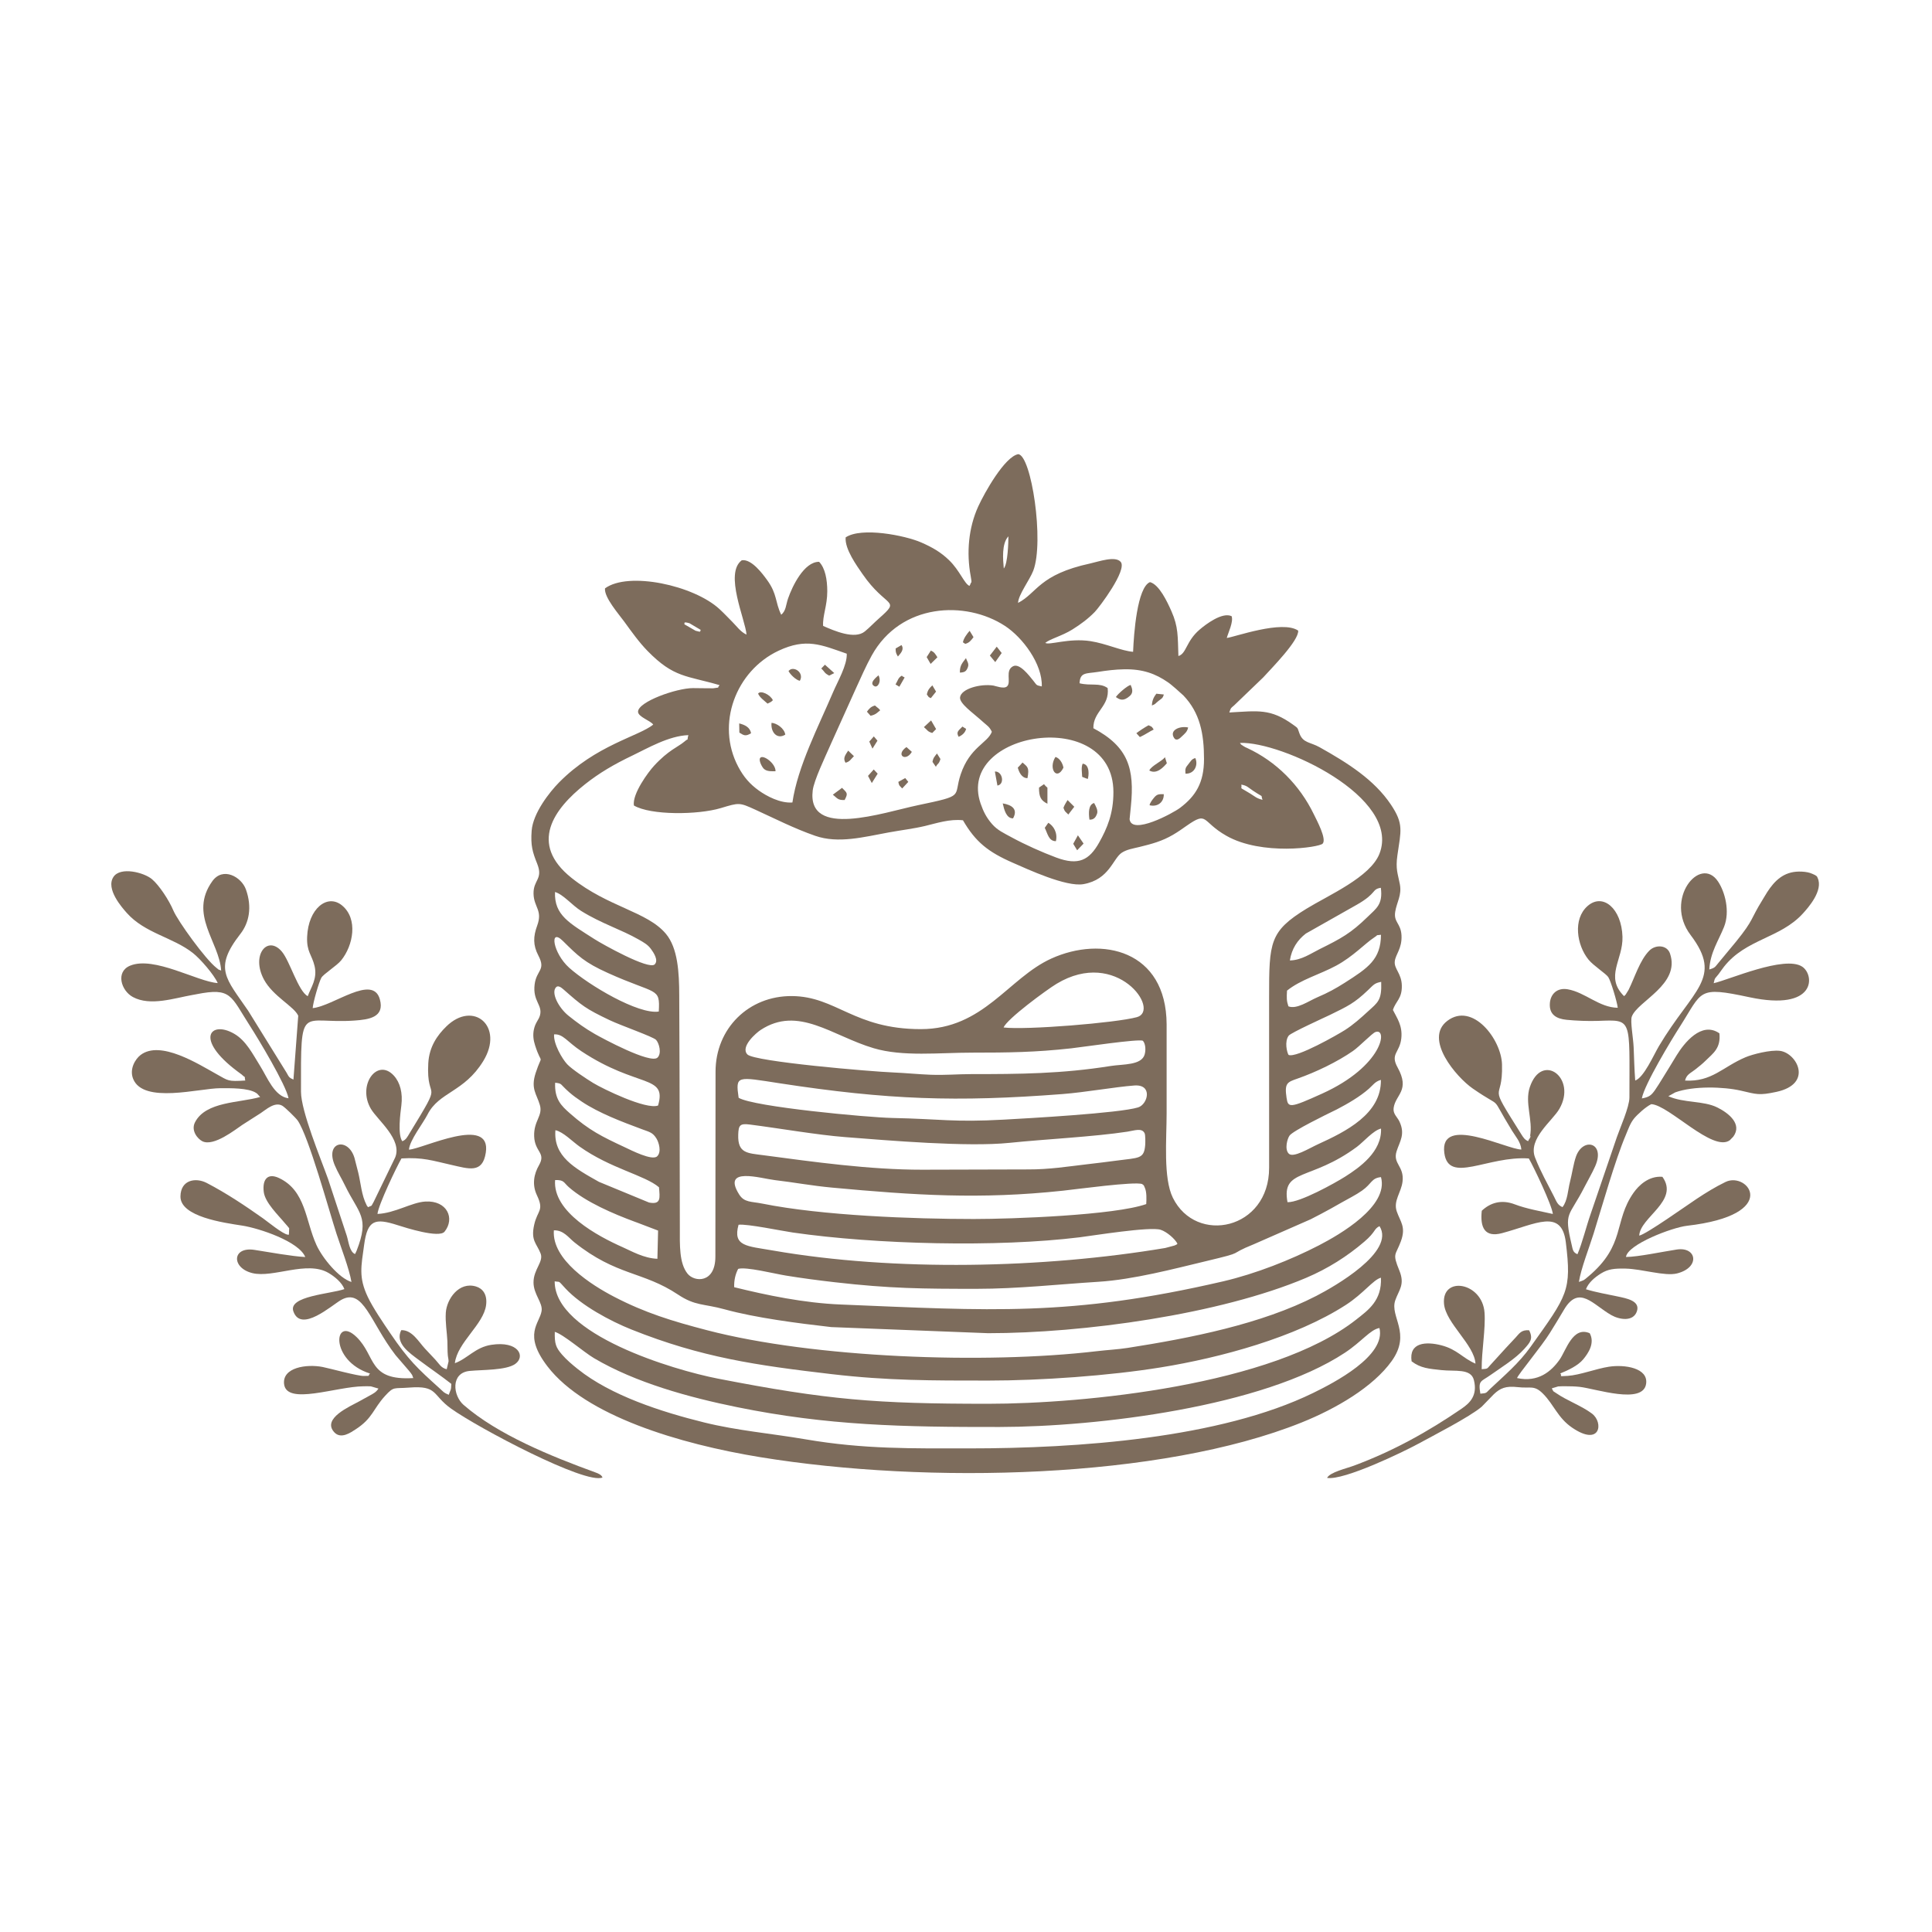 <svg xmlns="http://www.w3.org/2000/svg" xmlns:xlink="http://www.w3.org/1999/xlink" width="500" zoomAndPan="magnify" viewBox="0 0 375 375" height="500" preserveAspectRatio="xMidYMid meet" version="1.0"><defs><clipPath id="06d82b5e87"><path d="M 103 88.156 L 273 88.156 L 273 286 L 103 286 Z M 103 88.156 " clip-rule="nonzero"/></clipPath><clipPath id="7d0248b96c"><path d="M 21.582 169 L 117 169 L 117 286.906 L 21.582 286.906 Z M 21.582 169 " clip-rule="nonzero"/></clipPath><clipPath id="8d63a4379d"><path d="M 257 169 L 353.082 169 L 353.082 286.906 L 257 286.906 Z M 257 169 " clip-rule="nonzero"/></clipPath></defs><g clip-path="url(#06d82b5e87)"><path fill="#7d6c5c" d="M 194.02 276.977 C 213.012 276.949 245.113 273.078 261.043 262.566 C 264.305 260.414 265.98 258.055 267.75 257.766 C 269.074 263.164 258.926 268.395 254.883 270.371 C 236.777 279.215 209.078 281.129 188.18 281.133 C 176.992 281.133 167.715 281.309 156.43 279.383 C 149.512 278.203 143.18 277.703 136.652 276.09 C 128.344 274.039 118.586 270.879 112.172 265.754 C 111.105 264.902 109.98 263.957 109.102 262.941 C 107.891 261.539 107.629 260.844 107.684 258.512 C 109.387 259.012 113.266 262.422 115.332 263.641 C 123.367 268.371 133.633 271.207 143.074 273.129 C 160.637 276.703 175.207 277 194.02 276.977 Z M 191.797 267.969 C 202.023 267.969 215.277 267.035 225.312 265.41 C 236.906 263.535 251.465 259.594 261.234 253.281 C 264.676 251.055 266.523 248.402 268.039 248 C 268.242 252.441 265.57 254.297 263.215 256.148 C 247.02 268.883 210.367 272.473 191.797 272.473 C 169.961 272.473 160.676 271.73 139.328 267.586 C 130.754 265.918 107.613 259.027 107.664 248.707 C 108.855 248.922 108.211 248.422 109.75 250.082 C 112.832 253.406 118.434 256.406 122.566 258.059 C 136.184 263.496 146.789 265.004 161.418 266.719 C 172.359 267.996 181.012 267.969 191.797 267.969 Z M 191.797 258.773 C 210.148 258.773 236.676 255.164 253.516 248.031 C 257.734 246.242 261.48 243.867 264.812 241.012 C 267.09 239.062 266.605 238.57 267.762 237.992 C 270.91 242.969 258.965 249.742 255.516 251.523 C 244.887 257.012 230.992 259.734 218.863 261.629 C 216.949 261.926 215 262.016 212.812 262.273 C 191.125 264.824 157.918 263.582 137.262 258.199 C 130.449 256.426 125.195 254.812 119.242 251.723 C 114.785 249.414 107.082 244.523 107.504 238.809 C 109.375 238.742 110.371 240.238 111.457 241.109 C 119.695 247.684 124.758 246.723 131.594 251.27 C 134.965 253.516 136.551 253.012 140.652 254.141 C 146.672 255.797 154.789 256.836 161.332 257.586 Z M 153.875 239.23 C 170.035 241.566 193.637 242.125 209.543 240.16 C 212.113 239.844 223.242 238.027 225.293 238.703 C 226.504 239.102 228.055 240.461 228.547 241.406 C 228.133 241.715 228.777 241.375 227.965 241.754 L 226.168 242.234 C 202.602 246.184 173.668 246.84 149.98 242.715 C 144.969 241.84 142.184 241.945 143.352 237.723 C 144.996 237.516 151.746 238.922 153.875 239.23 Z M 110.43 230.445 C 113.746 233.348 119.082 235.613 123.215 237.141 C 123.406 237.211 123.699 237.316 123.801 237.355 L 127.734 238.855 L 127.602 244.332 C 124.941 244.227 122.566 242.836 120.863 242.082 C 116.074 239.961 107.246 235.27 107.746 229.047 C 109.539 229.004 109.355 229.504 110.43 230.445 Z M 189.57 250.16 C 197.547 250.16 205.539 249.273 213.207 248.793 C 219.98 248.371 227.832 246.285 234.152 244.773 C 242.207 242.848 237.906 243.699 243.375 241.5 L 254.387 236.668 C 255.145 236.289 255.656 236.012 256.398 235.625 C 257.762 234.914 258.961 234.23 260.332 233.449 C 261.637 232.703 263.176 231.945 264.371 231.098 C 266.316 229.723 266.152 228.672 268.047 228.477 C 269.621 234.133 260.016 239.641 256.008 241.719 C 250.637 244.5 243.73 247.242 237.383 248.715 C 207.676 255.602 192.07 254.383 163.152 253.203 C 156.047 252.914 148.762 251.391 142.504 249.844 C 142.457 248.477 142.762 247.258 143.277 246.289 C 144.793 245.832 150.27 247.219 152.504 247.582 C 155.707 248.102 158.699 248.5 162.016 248.879 C 172.801 250.117 179.035 250.16 189.57 250.16 Z M 221.688 229.824 C 222.148 230.188 221.934 229.957 222.195 230.5 C 222.598 231.344 222.535 232.82 222.484 233.711 C 216.367 235.871 196.586 236.609 189.016 236.609 C 177.227 236.609 159.574 235.957 147.957 233.617 C 145.836 233.188 144.469 233.434 143.473 231.848 C 140.02 226.352 147.66 228.734 150.375 229.055 C 154.059 229.484 157.551 230.148 161.473 230.512 C 177.551 232 190.242 232.836 206.312 231.113 C 208.98 230.828 220.262 229.285 221.688 229.824 Z M 218.824 219.656 C 220.18 219.449 221.664 218.852 222.176 219.984 C 222.336 220.34 222.316 221.773 222.285 222.211 C 222.074 225 221.086 224.688 216.758 225.27 C 214.684 225.547 213.184 225.727 211.043 225.977 C 207.285 226.414 203.695 227 199.578 226.984 L 179.008 227.039 C 168.777 227.051 157.867 225.516 148.145 224.223 C 145.055 223.812 143.172 223.879 143.289 220.238 C 143.348 218.398 143.621 218.027 145.551 218.273 C 151.348 219.016 158.617 220.289 164 220.707 C 172.477 221.367 187.777 222.672 195.957 221.824 C 202.703 221.125 212.406 220.641 218.824 219.656 Z M 116.262 229.398 C 111.477 226.715 107.406 224.457 107.805 219.371 C 109.305 219.688 111.09 221.547 112.488 222.543 C 118.512 226.824 125.176 228.105 127.91 230.449 C 128.078 232.492 128.359 233.871 125.977 233.41 Z M 249.902 233.344 C 248.699 226.746 254.359 229.293 263.379 222.598 C 264.66 221.648 266.562 219.395 268.055 219.059 C 268.25 223.535 263.91 226.602 261.07 228.398 C 259.172 229.598 252.328 233.426 249.902 233.344 Z M 220.168 210.695 C 223.809 210.426 222.793 214.359 220.91 214.945 C 217.285 216.074 199.465 217.066 194.848 217.32 C 185.043 217.863 182.594 217.188 173.168 216.996 C 168.469 216.898 146.289 214.848 143.367 213.078 C 142.742 208.676 143.004 208.984 151.367 210.27 C 172.25 213.473 185.598 213.945 206.246 212.355 C 210.688 212.012 216.496 210.965 220.168 210.695 Z M 121.289 222.688 C 116.793 220.594 114.336 219.375 110.613 216.094 C 108.941 214.621 107.609 213.344 107.754 210.156 C 109.227 210.336 108.57 210.328 110.5 212.02 C 111.262 212.684 111.984 213.195 112.879 213.797 C 114.559 214.93 116.598 215.938 118.492 216.77 C 120.391 217.602 122.73 218.492 124.66 219.203 C 126.109 219.738 126.695 219.812 127.422 220.992 C 127.871 221.723 128.445 223.57 127.559 224.434 C 126.594 225.375 122.406 223.207 121.289 222.688 Z M 268.031 209.605 C 268.141 216.219 261.176 219.652 255.855 222.082 C 254.094 222.887 251.016 224.809 250.145 223.918 C 249.293 223.059 249.867 221.004 250.309 220.406 C 251.008 219.457 257.582 216.258 258.906 215.613 L 259.461 215.344 C 261.637 214.203 263.965 212.859 265.711 211.312 C 266.496 210.617 266.898 209.918 268.031 209.605 Z M 188.457 208.484 C 185.918 208.484 183.531 208.711 180.664 208.609 C 178.391 208.527 175.746 208.262 173.453 208.168 C 169.156 208 146.41 206.078 145.066 204.664 C 143.648 203.168 146.809 200.461 147.613 199.934 C 154.93 195.109 161.504 201.066 169.578 203.457 C 175.254 205.141 182.23 204.316 188.738 204.316 C 195.754 204.316 200.977 204.25 207.926 203.48 C 210.02 203.246 221.055 201.598 221.82 202.012 C 222.188 202.34 222.5 203.438 222.191 204.625 C 221.621 206.805 217.965 206.531 215.621 206.902 C 206.07 208.426 197.953 208.484 188.457 208.484 Z M 112.863 204.055 C 123.777 211.266 129.484 208.523 127.73 214.582 C 125.398 215.445 116.973 211.328 115.121 210.195 C 113.746 209.352 111.016 207.547 110.098 206.574 C 109.137 205.562 107.402 202.602 107.547 200.77 C 109.336 200.664 110.039 202.188 112.863 204.055 Z M 266.98 200.316 C 269.406 199.43 268.484 206.902 256.617 212.273 C 250.34 215.117 250.016 215.062 249.719 213.082 C 249.289 210.219 249.852 210.047 251.863 209.348 C 255.406 208.109 259.613 206.086 262.609 203.996 C 263.883 203.113 266.312 200.559 266.98 200.312 Z M 194.801 199.434 C 195.406 197.812 203.141 192.125 205.09 190.949 C 216.805 183.895 225.387 196.141 220.668 197.43 C 216.598 198.543 199.145 199.957 194.801 199.434 Z M 127.613 205.285 C 126.238 206.562 116.855 201.5 115.453 200.695 C 113.539 199.598 112.012 198.488 110.355 197.16 C 108.395 195.59 106.867 192.613 107.969 191.582 C 108.297 191.277 108.832 191.566 109.32 192 C 112.961 195.203 113.648 195.785 118.328 198.012 C 120.496 199.047 126.766 201.227 127.34 201.836 C 127.938 202.477 128.477 204.48 127.613 205.285 Z M 250.102 204.754 C 249.797 204.262 249.281 202.145 250.141 201.016 C 250.57 200.453 257.285 197.41 258.129 197 C 261.57 195.316 262.863 194.734 265.523 192.191 C 266.652 191.113 266.789 190.824 268.09 190.578 C 268.23 194.215 267.418 194.57 265.492 196.34 C 264.129 197.59 262.684 198.895 261.012 199.957 C 259.734 200.766 251.605 205.441 250.102 204.754 Z M 249.809 192.281 C 252.465 190.133 256.242 189.121 259.379 187.418 C 262.648 185.645 264.949 183.129 266.715 181.973 C 267.82 181.246 266.738 181.648 268.047 181.441 C 268.016 186.227 265.535 187.875 261.008 190.758 C 259.223 191.891 257.789 192.68 255.715 193.566 C 253.996 194.301 251.691 195.965 250.078 195.328 C 249.703 194.215 249.734 193.676 249.809 192.281 Z M 118.008 188.863 C 127.492 193.141 128.145 191.547 127.867 196.34 C 123.902 196.949 114.258 191.215 110.488 187.848 C 107.309 185 106.57 179.988 109.25 182.633 C 112.191 185.535 113.422 186.797 118.008 188.863 Z M 127.074 187.188 C 125.938 188.324 116.801 183.191 115.445 182.32 C 110.547 179.18 107.551 177.668 107.727 173.137 C 109.367 173.621 111.027 175.711 112.816 176.824 C 116.711 179.25 120.57 180.418 123.965 182.359 C 125.008 182.957 125.73 183.355 126.348 184.195 C 126.828 184.855 127.883 186.379 127.074 187.188 Z M 250.363 186.422 C 250.719 184.129 251.855 182.449 253.457 181.207 L 263.414 175.574 C 267.352 173.312 266.184 172.617 268.02 172.32 C 268.445 175.562 267.141 176.312 265.473 177.945 C 262.207 181.137 260.301 182.168 256.145 184.223 C 254.477 185.047 252.605 186.387 250.363 186.422 Z M 216.113 153.73 C 216.121 157.898 214.906 160.754 213.332 163.559 C 211.414 166.965 209.328 168.059 205.016 166.449 C 202.223 165.406 198.977 163.953 196.379 162.539 C 194.789 161.672 193.605 161.152 192.555 159.945 C 191.488 158.719 190.895 157.586 190.336 155.969 C 185.488 141.922 216.082 137.02 216.113 153.73 Z M 245.055 155.246 C 243.879 154.949 243.648 154.641 242.68 154.039 C 240.262 152.531 241.133 153.395 240.941 152.293 C 242.055 152.484 242.254 152.84 243.188 153.461 C 245.547 155.039 244.598 154.02 245.055 155.246 Z M 131.898 208.004 C 131.883 203.086 131.848 198.164 131.84 193.242 C 131.832 188.688 131.555 184.008 129.254 181.254 C 125.625 176.918 118.086 176.098 110.938 170.402 C 102.578 163.742 107.527 156.996 113.566 152.215 C 116.324 150.035 119.129 148.379 122.781 146.633 C 125.699 145.238 129.797 142.82 133.613 142.688 C 133.184 144.191 133.973 142.965 132.801 143.977 C 131.66 144.957 129.758 145.582 126.945 148.645 C 125.824 149.863 122.711 154.062 123.035 156.344 C 126.281 158.273 135.473 158.18 139.902 156.852 C 143.492 155.773 143.48 155.734 146.633 157.172 C 150.465 158.918 154.121 160.801 158.234 162.23 C 162.715 163.789 167.668 162.461 172.457 161.582 C 174.84 161.145 177.312 160.852 179.539 160.324 C 181.793 159.785 184.336 158.926 186.91 159.215 C 189.34 163.406 191.785 165.367 196.633 167.48 C 199.395 168.684 206.922 172.203 210.293 171.613 C 215.344 170.723 216.012 166.625 217.754 165.5 C 218.734 164.871 219.918 164.699 221.152 164.398 C 223.645 163.789 225.57 163.262 227.66 162.043 C 228.656 161.465 229.43 160.906 230.324 160.281 C 234.516 157.359 233.133 159.434 238.039 162.223 C 244.914 166.133 256.051 164.48 256.727 163.75 C 257.551 162.855 255.582 159.223 255.016 158.055 C 252.27 152.379 247.719 147.805 242.078 145.191 C 241.719 145.023 241.652 145.02 241.336 144.805 C 240.445 144.195 241.141 144.738 240.668 144.195 C 248.777 143.891 272.008 154.738 267.758 165.695 C 265.988 170.254 257.867 173.75 253.59 176.379 C 246.441 180.766 246.324 182.848 246.332 193.531 L 246.336 226.656 C 246.352 238.676 232.172 241.664 227.648 232.48 C 225.762 228.648 226.441 221.117 226.441 216.078 C 226.441 210.324 226.453 204.574 226.441 198.82 C 226.375 184.461 213.879 181.586 204.039 186.066 C 195.715 189.855 190.887 199.754 178.727 199.754 C 165.766 199.754 162.324 193.398 153.707 193.336 C 145.309 193.273 138.887 199.637 138.887 208.008 L 138.855 243.91 C 138.855 249.117 134.785 248.898 133.445 247.211 C 131.812 245.152 131.953 241.633 131.957 238.344 L 131.898 208.008 Z M 209.543 132.621 C 209.633 130.438 210.828 130.773 213.062 130.422 C 214.781 130.148 216.461 129.941 218.207 129.91 C 221.863 129.844 224.344 130.805 226.684 132.422 C 227.238 132.805 227.574 133.121 228.23 133.672 L 229.711 135.004 C 232.914 138.359 233.699 142.406 233.699 147.328 C 233.699 151.941 232.082 154.512 229.047 156.805 C 227.676 157.84 219.637 162.184 219.254 159.008 L 219.504 156.5 C 220.234 149.199 219.02 144.965 212.223 141.348 C 212.16 138.062 215.422 137.117 214.996 133.555 C 213.469 132.453 211.68 133.172 209.543 132.621 Z M 192.516 142.039 C 191.707 144.227 188.246 145.004 186.473 150.293 C 184.973 154.766 187.469 154.34 178.156 156.293 C 171.383 157.715 156.637 162.848 157.746 153.438 C 157.98 151.477 160.18 146.898 161.113 144.766 C 161.148 144.684 161.254 144.445 161.289 144.363 L 166.125 133.641 C 167.012 131.703 168.105 129.207 169.199 127.238 C 174.824 117.07 187.406 116.488 195.062 121.488 C 198.5 123.734 202.355 128.891 202.211 133.234 C 201.031 132.984 201.297 133.023 200.562 132.121 C 199.715 131.078 197.902 128.672 196.637 129.316 C 195.027 130.141 196.332 132.395 195.477 133.215 C 194.875 133.793 193.277 133.145 192.82 133.07 C 190.332 132.668 186.539 133.684 186.344 135.359 C 186.203 136.535 188.91 138.426 190.141 139.543 L 191.02 140.316 C 191.668 140.883 192.074 141.105 192.516 142.039 Z M 153.805 155.762 C 151.426 155.941 148.797 154.516 147.32 153.465 C 145.562 152.215 144.336 150.805 143.285 148.812 C 138.922 140.559 142.801 130.227 151.105 126.312 C 156.496 123.773 159.422 125.168 164.355 126.883 C 164.457 129.094 162.566 132.309 161.68 134.395 C 158.875 140.984 154.824 148.777 153.805 155.762 Z M 132.816 121.164 C 133.023 121.02 132.402 120.578 133.82 120.965 L 136.035 122.277 C 135.719 122.465 136.379 122.828 135.008 122.426 Z M 194.836 110.348 C 194.676 108.641 194.387 105.516 195.73 104.102 C 195.723 105.273 195.633 109.371 194.836 110.348 Z M 152.957 116.184 C 152.527 117.43 152.586 118.535 151.633 119.324 C 150.422 116.82 150.887 115.328 148.902 112.594 C 148.043 111.41 145.871 108.445 143.977 108.75 C 140.535 111.281 144.699 120.34 144.898 123.172 C 143.762 122.676 143 121.555 142.176 120.738 C 141.281 119.844 140.602 119.102 139.668 118.238 C 134.688 113.621 121.977 110.859 117.43 114.203 C 117.234 115.934 120.121 119.219 121.156 120.645 C 122.578 122.605 124.059 124.688 125.711 126.371 C 130.812 131.578 133.227 131.102 139.676 132.988 C 138.984 133.715 140.062 133.312 138.43 133.598 C 138.414 133.602 137.141 133.594 137.027 133.59 C 136.195 133.574 135.344 133.562 134.512 133.562 C 131.324 133.555 123.852 136.203 123.844 138.141 C 123.84 139.156 126.297 139.879 126.789 140.648 C 123.945 142.938 115.66 144.613 108.492 151.891 C 106.688 153.723 103.457 157.805 103.195 161.234 C 102.977 164.129 103.363 165.375 104.266 167.645 C 105.473 170.668 103.504 170.758 103.559 173.465 C 103.613 176.094 105.363 176.668 104.277 179.633 C 103.496 181.762 103.426 183.43 104.504 185.488 C 106 188.34 104.129 188.25 103.773 191.07 C 103.363 194.332 105.355 195.047 104.809 197.078 C 104.559 198 103.914 198.453 103.625 199.832 C 103.395 200.949 103.551 201.934 103.855 202.887 C 105.227 207.18 105.344 204.074 103.973 208.258 C 102.969 211.332 104.16 212.324 104.789 214.484 C 105.402 216.594 103.574 217.531 103.68 220.539 C 103.789 223.648 106.027 223.711 104.617 226.172 C 103.66 227.836 103.215 229.883 104.215 231.992 C 105.664 235.047 104.324 234.852 103.684 237.727 C 102.992 240.824 104.156 241.324 104.93 243.297 C 105.559 244.906 103.551 246.359 103.555 248.922 C 103.562 251.246 105.363 252.836 105.125 254.445 C 104.758 256.91 101.434 258.941 106.289 265.246 C 113.648 274.809 131.891 280.277 147.57 282.836 C 180.012 288.125 225.344 287.078 252.641 276.105 C 259.422 273.379 266.523 269.195 270.113 264.199 C 274.02 258.762 269.715 255.59 270.82 252.395 C 271.52 250.371 272.738 249.371 271.617 246.621 C 270.211 243.172 270.859 243.777 271.906 240.945 C 272.941 238.129 271.812 237.172 271.109 235.133 C 270.402 233.07 271.988 231.461 272.234 229.328 C 272.582 226.32 270.293 225.906 271.082 223.445 C 271.691 221.539 272.809 220.164 271.621 217.668 C 271.199 216.781 270.344 216.211 270.504 215.051 C 270.867 212.43 273.762 211.684 271.262 207.172 C 269.797 204.523 271.684 204.363 271.992 201.543 C 272.266 199.055 271.125 197.57 270.367 196.035 C 270.895 194.309 272.145 193.883 272.094 191.305 C 272.051 188.949 270.574 188.066 270.723 186.621 C 270.859 185.238 272.156 184.125 272.031 181.574 C 271.91 179.184 270.48 179.047 270.809 176.977 C 271.109 175.094 272.121 173.781 271.711 171.625 C 271.32 169.574 270.848 168.715 271.238 165.992 C 271.922 161.242 272.5 159.934 269.965 156.16 C 266.734 151.352 261.637 148.117 256.125 145.031 C 254.336 144.031 252.945 144.242 252.246 142.418 C 251.77 141.18 252.082 141.449 251.004 140.672 C 246.578 137.469 244.156 137.992 238.609 138.293 C 238.953 137.348 238.789 137.559 239.539 136.918 L 245.188 131.488 C 246.805 129.703 252.137 124.328 251.977 122.402 C 248.871 120.277 239.555 123.684 238.117 123.828 C 238.402 122.773 239.438 120.711 239.059 119.602 C 237.23 118.742 234.031 121.195 232.855 122.199 C 230.199 124.457 230.301 126.887 228.727 127.332 C 228.59 123.527 228.738 121.707 227.371 118.629 C 226.547 116.77 225 113.465 223.211 112.988 C 220.723 113.992 220.066 123.066 219.934 126.516 C 217.637 126.332 214.715 124.914 211.656 124.445 C 207.453 123.801 203.602 125.305 202.887 124.781 C 203.824 124.008 206.148 123.43 208.141 122.188 C 209.844 121.121 211.207 120.094 212.492 118.781 C 213.375 117.879 218.812 110.656 217.539 109.074 C 216.496 107.824 213.215 109.02 211.633 109.363 C 201.621 111.531 201.34 115.09 197.605 117.023 C 197.652 115.453 199.859 112.578 200.555 110.773 C 202.711 105.164 200.199 88.355 197.633 88.156 C 195.02 88.641 191.102 95.613 189.867 98.32 C 187.992 102.434 187.562 107.285 188.414 111.836 C 188.711 113.414 188.473 112.914 188.387 113.277 C 188.371 113.34 188.301 113.543 188.289 113.504 C 188.277 113.465 188.227 113.66 188.18 113.727 C 187.18 113.324 186.305 110.75 184.211 108.727 C 182.648 107.215 181.031 106.258 178.789 105.281 C 175.688 103.93 167.223 102.246 164.141 104.305 C 163.934 106.566 166.336 109.852 167.387 111.383 C 172.074 118.191 174.977 116.168 170.625 120.02 C 169.539 120.98 168.906 121.699 167.871 122.555 C 165.91 124.18 161.918 122.438 159.766 121.492 C 159.641 119.516 160.578 117.566 160.574 114.762 C 160.57 112.504 160.176 110.273 158.988 109.047 C 156.066 109.023 153.777 113.801 152.957 116.184 Z M 152.957 116.184 " fill-opacity="1" fill-rule="evenodd"/></g><g clip-path="url(#7d0248b96c)"><path fill="#7d6c5c" d="M 42.262 190.816 C 38.32 190.547 29.891 185.508 25.25 187.438 C 22.398 188.621 23.5 192.285 25.793 193.523 C 29.18 195.352 33.852 193.73 37.414 193.109 C 37.496 193.098 37.566 193.086 37.648 193.07 L 38.121 192.98 C 44.98 191.621 44.738 193.273 48.551 199.18 C 50.066 201.527 55.516 210.559 56.004 213.176 C 53.273 212.844 51.859 209.074 50.508 206.926 C 49.055 204.613 47.789 201.996 45.445 200.645 C 40.898 198.016 37.613 201.609 46.121 207.98 C 46.164 208.012 46.906 208.555 46.918 208.566 C 47.918 209.516 47.328 208.551 47.609 209.73 C 44.176 209.941 44.391 209.797 42.043 208.496 C 38.531 206.551 31.141 201.828 27.285 204.773 C 26.289 205.535 25.059 207.473 25.848 209.418 C 27.836 214.312 38.695 211.223 42.777 211.219 C 44.582 211.219 48.207 211.125 49.742 212.156 C 49.816 212.207 49.871 212.25 49.941 212.309 L 50.496 212.922 C 46.469 214.09 39.977 213.762 37.863 217.809 C 37 219.457 38.375 221.059 39.266 221.512 C 41.473 222.629 45.734 219.199 47.012 218.352 C 48.203 217.562 49.406 216.844 50.582 216.07 C 51.645 215.371 53.32 213.805 54.77 214.609 C 55.324 214.918 57.441 217.004 57.785 217.5 C 59.945 220.645 63.867 235.012 65.324 239.496 C 66.156 242.059 67.789 246.262 68.219 248.832 C 65.773 248.09 62.578 244.188 61.418 241.641 C 59.262 236.906 59.371 231.117 54.16 228.656 C 51.957 227.617 50.895 228.898 51.195 231.355 C 51.449 233.43 54.016 235.859 55.34 237.465 C 55.629 237.816 55.844 238.008 56.129 238.395 L 56.078 239.645 C 56.039 239.641 55.93 239.664 55.879 239.656 C 54.891 239.547 51.867 237.055 51.051 236.48 C 47.566 234.02 43.988 231.621 40.129 229.613 C 37.988 228.504 35.07 228.988 35.027 232.215 C 34.973 236.164 43.383 237.328 47.027 237.891 C 50.277 238.395 58.043 240.965 59.25 243.988 C 56.695 243.859 52.195 243.043 49.414 242.605 C 45.016 241.914 44.879 246.098 48.98 247.109 C 53.035 248.109 59.609 244.602 63.781 247.086 C 64.992 247.805 66.379 248.953 66.844 250.215 C 64.141 251.156 55.906 251.566 56.941 254.527 C 58.422 258.777 64.41 253.328 66.207 252.32 C 70.535 249.887 71.824 256.605 76.785 263.043 L 79.344 266.016 C 79.391 266.07 79.719 266.477 79.738 266.508 C 80.148 267.156 79.867 266.566 80.219 267.484 C 71.383 268.016 73.027 263.219 69.188 259.5 C 64.773 255.223 63.91 264.094 71.82 266.605 C 71.227 267.18 72.156 267.016 70.633 267.074 C 69.512 267.117 63.891 265.578 62.629 265.332 C 59.504 264.719 54.766 265.418 55.141 268.648 C 55.633 272.836 65.266 269.117 70.582 269.078 C 70.941 269.074 71.656 269.059 71.988 269.09 L 73.457 269.52 C 73.027 270.207 72.477 270.492 71.672 270.926 C 70.91 271.336 70.387 271.629 69.695 272.016 C 67.992 272.965 62.418 275.324 64.883 278.004 C 66.184 279.414 68.102 278.035 69.047 277.422 C 72.348 275.281 72.395 273.5 74.758 270.922 C 76.488 269.035 76.414 269.57 79.383 269.332 C 85.031 268.883 83.824 270.734 87.535 273.395 C 92.758 277.137 113.691 288.223 116.945 286.777 C 116.742 286.25 116.148 286.008 115.551 285.789 C 107.035 282.691 96.602 278.473 89.961 272.672 C 87.918 270.887 87.426 266.469 91.148 266.098 C 93.625 265.852 98.246 266 100.016 264.734 C 102.066 263.262 100.613 260.227 95.371 261.027 C 92.25 261.504 90.766 263.699 88.289 264.594 C 88.742 260.586 93.879 257.074 94.352 253.312 C 94.613 251.242 93.688 250.098 92.395 249.707 C 89.078 248.707 86.707 252.145 86.531 254.781 C 86.406 256.656 86.762 258.625 86.84 260.359 C 86.879 261.254 86.836 262.156 86.918 263.043 C 86.965 263.566 87.062 263.727 87.066 264.25 L 86.707 265.766 C 85.605 265.516 85.289 264.77 84.504 263.914 C 83.793 263.137 83.219 262.551 82.492 261.77 C 81.262 260.453 79.992 258.109 77.879 258.184 C 76.598 260.711 79.527 262.637 81.355 264.012 C 83.449 265.586 85.66 267.074 87.602 268.613 C 87.559 269.98 87.453 269.676 87.105 270.73 C 86.098 270.309 86.195 270.258 85.348 269.496 C 81.023 265.602 79.242 263.93 75.738 258.766 C 74.465 256.891 72.391 253.871 71.371 251.699 C 69.582 247.902 70.105 245.812 70.68 241.609 C 71.336 236.766 72.77 236.391 77.168 237.801 C 78.754 238.309 85.246 240.375 86.293 239.062 C 88.352 236.496 86.785 232.969 82.555 233.219 C 79.895 233.375 76.672 235.477 73.27 235.625 C 73.43 233.883 77.027 226.395 77.926 224.852 C 82.09 224.598 83.988 225.293 87.473 226.074 C 90.973 226.855 93.652 227.867 94.293 223.73 C 95.438 216.34 81.996 223.027 79.379 223.148 C 79.508 221.328 82.094 218.078 82.996 216.305 C 85.227 211.922 90.074 212.023 93.797 205.957 C 97.934 199.215 91.875 194.062 86.598 199.266 C 84.938 200.898 83.312 203.109 83.129 206.367 C 82.68 214.492 86.398 208.66 79.492 219.973 C 79.062 220.68 78.816 221.234 78.086 221.512 C 77.141 220.227 77.73 215.949 77.902 214.578 C 78.203 212.156 77.664 210.117 76.457 208.789 C 73.227 205.238 69.277 210.633 71.996 215.234 C 73.293 217.43 78.145 221.184 76.699 224.676 L 72.523 233.293 C 71.941 234.293 72.363 233.879 71.414 234.316 C 71.363 234.246 71.301 234.055 71.277 234.102 C 71.258 234.145 71.176 233.941 71.148 233.887 C 70.172 232 70.043 229.707 69.547 227.648 L 68.805 224.754 C 67.586 220.668 63.008 221.551 64.98 226.184 C 65.613 227.676 66.258 228.633 66.945 230.059 C 69.652 235.645 71.801 236.148 69.219 242.766 L 69.02 243.199 C 68.996 243.25 68.957 243.344 68.914 243.41 C 67.832 242.984 67.656 240.945 67.312 239.871 L 63.668 228.816 C 62.246 224.848 58.43 215.691 58.422 211.902 C 58.391 194.316 58.297 198.84 68.852 198.086 C 71.5 197.895 74.73 197.508 73.723 193.945 C 72.336 189.027 64.691 195.289 60.691 195.676 C 60.766 194.551 61.895 190.656 62.367 189.793 C 62.766 189.066 65.367 187.465 66.227 186.398 C 68.555 183.527 69.551 178.355 66.391 175.746 C 63.547 173.402 59.832 176.336 59.613 181.844 C 59.496 184.758 60.547 185.328 61.062 187.52 C 61.637 189.977 60.359 191.637 59.734 193.355 C 57.875 192.391 56.262 186.512 54.688 184.68 C 51.91 181.449 48.691 185.371 51.23 190.121 C 52.977 193.383 57.105 195.359 57.887 197.156 L 56.957 209.547 C 56.074 209.16 56.082 209.023 55.613 208.191 L 48.168 196.184 C 43.863 189.879 41.398 188.008 46.652 181.281 C 48.367 179.09 48.953 176.062 47.734 172.645 C 46.863 170.199 43.258 168.16 41.199 171.055 C 36.59 177.527 42.574 182.781 42.926 188.383 C 42.008 187.992 42.816 188.473 42.043 187.883 C 39.883 186.234 34.508 178.758 33.652 176.734 C 32.809 174.73 30.902 171.832 29.504 170.652 C 27.953 169.34 23.371 168.164 22.02 170.211 C 20.469 172.555 23.715 176.191 24.613 177.203 C 28.137 181.164 33.543 181.91 37.438 184.977 C 38.871 186.102 41.555 189.195 42.262 190.816 Z M 42.262 190.816 " fill-opacity="1" fill-rule="evenodd"/></g><g clip-path="url(#8d63a4379d)"><path fill="#7d6c5c" d="M 331.77 188.176 C 331.961 184.844 333.562 182.598 334.637 179.902 C 335.82 176.93 334.84 173.137 333.461 171.086 C 329.973 165.906 322.926 174.586 328.145 181.488 C 334.512 189.91 328.598 191.957 321.996 203.051 C 320.965 204.785 319.086 209.137 317.395 209.73 C 317.23 207.645 317.172 205.215 317.09 203.289 C 317.016 201.5 316.402 198.207 316.734 197.316 C 317.848 194.301 326.203 191.113 324.148 185.086 C 323.559 183.359 321.316 183.324 320.133 184.516 C 318.277 186.391 317.301 189.727 316.109 192.129 L 315.551 193.031 C 315.512 193.082 315.43 193.156 315.395 193.195 C 315.363 193.234 315.293 193.309 315.234 193.355 C 311.422 189.574 315.055 186.305 314.922 181.832 C 314.758 176.359 311.121 173.238 308.141 175.863 C 305.27 178.391 306.035 183.434 308.328 186.262 C 309.27 187.426 311.742 189.004 312.168 189.66 C 312.664 190.422 313.887 194.484 314.004 195.609 C 310.406 195.566 307.68 192.602 304.285 192.02 C 302.23 191.668 300.98 192.941 300.832 194.672 C 300.637 196.961 302.141 197.754 304.086 197.945 C 305.867 198.125 308.254 198.223 310.238 198.152 C 316.891 197.914 316.27 197.57 316.27 213.016 C 316.27 214.871 314.441 218.941 313.828 220.73 L 308.727 235.68 C 307.883 238.086 307.117 241.266 306.184 243.445 C 305.293 243.078 305.285 242.578 305.039 241.527 C 303.527 235.094 304.52 236.332 307.539 230.406 C 308.258 228.996 309.012 227.75 309.621 226.371 C 311.664 221.75 307.254 220.668 305.898 224.48 C 305.414 225.84 305.121 227.91 304.727 229.426 C 304.328 230.977 304.285 233.023 303.281 234.301 C 302.301 233.883 302.133 233.238 301.602 232.191 C 300.309 229.633 299.047 227.465 297.961 224.695 C 296.523 221.039 301.32 217.582 302.676 215.227 C 306.152 209.195 299.246 204.105 296.93 211.031 C 295.918 214.062 297.57 217.391 296.984 220.531 C 296.641 222.383 297.488 219.109 296.84 221.031 L 296.605 221.496 C 295.945 221.227 295.668 220.773 295.285 220.164 C 288.395 209.191 291.758 214.551 291.539 206.602 C 291.406 201.719 285.809 194.43 280.918 198.152 C 276.297 201.668 282.723 209.105 285.832 211.262 C 292.207 215.68 288.824 211.875 293.5 219.492 C 294.191 220.617 295.16 221.641 295.297 223.121 C 292.562 223.148 279.328 216.25 280.344 223.809 C 281.164 229.895 288.801 224.297 296.746 224.859 C 297.688 226.5 301.199 233.82 301.41 235.633 C 299.031 235.094 296.32 234.641 294.004 233.758 C 291.41 232.77 289.262 233.457 287.613 235.004 C 287.25 238.285 288.203 240.242 291.547 239.352 C 298.094 237.602 303.113 234.504 303.926 241.141 C 305.074 250.535 304.25 251.375 297.117 261.379 C 294.773 264.664 292.023 266.949 289.199 269.613 C 288.379 270.391 288.668 270.398 287.336 270.516 C 286.887 267.887 287.438 268.215 289.285 266.906 C 291.32 265.465 294.184 263.711 295.863 261.82 C 296.969 260.578 297.652 259.883 296.805 258.207 C 295.281 258.086 294.902 258.836 294.207 259.586 C 293.391 260.469 292.918 260.957 292.191 261.746 L 289.277 264.949 C 288.582 265.699 288.848 265.664 287.594 265.758 C 287.574 262.148 288.375 257.922 288.148 254.785 C 287.723 248.867 279.805 247.574 280.281 253.062 C 280.605 256.816 286.18 261.012 286.391 264.684 C 283.867 263.594 282.855 261.922 279.758 261.121 C 276.809 260.363 273.43 260.531 273.992 264.23 C 275.754 265.582 277.395 265.672 279.77 265.934 C 282.438 266.227 285.504 265.559 286.082 267.871 C 286.844 270.898 285.238 272.359 283.758 273.379 C 277.234 277.867 270.387 281.66 262.836 284.469 C 261.254 285.055 258.168 285.746 257.582 286.855 C 260.824 287.422 272.57 281.715 275.152 280.305 C 277.914 278.797 285.309 275.016 287.605 273.035 L 289.938 270.633 C 291.184 269.449 292.25 268.973 294.594 269.242 C 297.094 269.531 297.773 268.781 299.508 270.527 C 301.633 272.672 302.348 275.188 305.137 277.098 C 310.664 280.879 311.293 276.105 309 274.379 C 306.957 272.844 304.172 271.871 302.109 270.441 C 301.184 269.797 301.707 270.324 301.219 269.52 C 301.289 269.473 301.398 269.336 301.441 269.406 L 302.434 269.105 C 302.703 269.07 303.523 269.07 303.832 269.07 C 304.738 269.074 305.699 269.09 306.598 269.188 C 309.723 269.539 318.934 272.707 319.512 268.582 C 319.945 265.5 315.328 264.812 312.289 265.281 C 309.812 265.66 306.633 266.906 304.301 267.055 C 302.152 267.188 303.383 267.105 302.84 266.59 C 304.367 265.961 306.273 265.09 307.312 263.832 C 308.293 262.648 309.609 260.688 308.562 258.777 C 305.258 257.352 303.984 262.113 302.707 263.918 C 301.125 266.156 298.566 268.383 294.457 267.48 C 294.715 266.715 299.219 261.332 300.824 258.734 C 301.887 257.023 302.605 255.855 303.559 254.234 C 306.48 249.262 309.203 253.258 312.762 255.266 C 314.34 256.156 317.023 256.602 317.723 254.516 C 318.414 252.449 315.594 251.992 313.973 251.641 C 311.859 251.184 309.848 250.863 307.832 250.242 C 308.312 248.973 309.512 247.949 310.738 247.184 C 312.145 246.312 313.363 246.191 315.512 246.234 C 318.719 246.301 323.148 247.766 325.508 247.172 C 330.047 246.031 329.359 241.945 325.461 242.531 C 322.793 242.934 317.953 243.969 315.598 243.977 C 315.934 241.52 324.562 238.258 327.422 237.926 C 345.871 235.805 339.27 227.312 334.926 229.418 C 332.918 230.391 331.094 231.523 329.336 232.688 C 327.469 233.918 319.527 239.582 318.172 239.832 C 318.344 236.246 326.02 233.078 322.672 228.418 C 319.977 228.191 318.023 230.16 317.074 231.512 C 313.145 237.098 315.609 241.637 308.262 247.789 C 307.359 248.547 307.547 248.445 306.465 248.82 C 306.863 246.234 308.496 242.078 309.32 239.43 C 310.965 234.141 313.48 225.227 315.562 220.316 C 316.039 219.188 316.406 218.059 317.133 217.148 C 317.766 216.355 319.457 214.812 320.516 214.316 C 323.953 214.492 332.469 223.719 335.754 221.32 L 336.43 220.625 C 338.211 218.191 335.551 216.059 333.34 214.961 C 330.613 213.605 326.84 214.125 323.824 212.777 L 325.16 212.031 C 328.695 210.75 334.512 210.918 337.902 211.695 C 340.953 212.395 341.379 212.668 344.793 211.934 C 352.035 210.371 348.742 204.371 345.48 203.969 C 343.645 203.742 340.199 204.621 338.801 205.211 C 334.348 207.094 332.293 210.02 327.07 209.738 C 327.352 208.539 328.117 208.324 329.023 207.605 C 329.77 207.012 330.422 206.512 331.125 205.812 C 332.5 204.449 334.039 203.461 333.734 200.566 C 330.246 198.145 326.867 202.504 325.438 204.828 C 324.488 206.371 323.668 207.758 322.684 209.32 C 322.219 210.066 321.762 210.828 321.273 211.527 C 320.535 212.594 320.094 212.961 318.68 213.203 C 319.172 210.48 324.48 201.742 326.02 199.34 C 330.523 192.309 329.379 191.387 339.586 193.566 C 352.578 196.34 352.262 189.242 349.801 187.625 C 346.379 185.379 335.504 190.211 332.625 190.84 C 332.871 189.66 332.891 189.98 333.578 189.078 C 333.941 188.598 334.25 188.117 334.629 187.637 C 338.902 182.227 345.523 182.145 349.922 177.328 C 350.902 176.258 353.969 172.848 352.793 170.379 C 352.633 170.047 352.746 170.148 352.289 169.844 C 352.145 169.75 351.449 169.473 351.316 169.434 C 350.73 169.25 349.949 169.16 349.16 169.172 C 346.207 169.211 344.453 170.938 343.012 173.164 C 342.621 173.773 342.426 174.145 342.07 174.715 C 339.715 178.5 340.484 178.418 336.992 182.738 L 333.59 186.844 C 332.852 187.711 332.961 187.82 331.77 188.176 Z M 331.77 188.176 " fill-opacity="1" fill-rule="evenodd"/></g><path fill="#7d6c5c" d="M 148.234 149.195 C 148.805 149.758 149.637 149.699 150.535 149.695 C 150.543 148.172 148.195 146.48 147.598 147.062 C 147.145 147.504 147.922 148.891 148.234 149.195 Z M 148.234 149.195 " fill-opacity="1" fill-rule="evenodd"/><path fill="#7d6c5c" d="M 216.59 135.297 C 217.344 135.809 218.027 136.215 219.32 135.062 C 220.008 134.449 219.785 133.676 219.461 132.945 C 218.809 133.074 216.945 134.707 216.59 135.297 Z M 216.59 135.297 " fill-opacity="1" fill-rule="evenodd"/><path fill="#7d6c5c" d="M 202.789 160.684 C 203.348 161.785 203.535 163.273 204.949 163.273 C 205.332 161.648 204.484 160.273 203.473 159.707 Z M 202.789 160.684 " fill-opacity="1" fill-rule="evenodd"/><path fill="#7d6c5c" d="M 206.414 148.996 C 206.238 148.086 205.664 147.152 204.863 146.922 C 203.418 149.176 205.125 151.656 206.414 148.996 Z M 206.414 148.996 " fill-opacity="1" fill-rule="evenodd"/><path fill="#7d6c5c" d="M 230.617 141.203 C 229.012 140.852 226.91 141.723 227.887 143.23 C 228.367 143.969 229.062 143.258 229.387 142.945 C 229.98 142.379 230.434 142.062 230.617 141.203 Z M 230.617 141.203 " fill-opacity="1" fill-rule="evenodd"/><path fill="#7d6c5c" d="M 201.672 152.867 C 201.656 154.715 202.055 155.379 203.305 156.008 L 203.305 152.895 C 202.898 152.52 203 152.637 202.637 152.207 Z M 201.672 152.867 " fill-opacity="1" fill-rule="evenodd"/><path fill="#7d6c5c" d="M 152.422 142.594 C 152.258 141.375 150.742 140.355 149.754 140.301 C 149.566 142.113 150.828 143.586 152.422 142.594 Z M 152.422 142.594 " fill-opacity="1" fill-rule="evenodd"/><path fill="#7d6c5c" d="M 196.633 158.844 C 197.633 157.066 196.406 156.227 194.629 155.941 C 194.906 157.16 195.32 158.859 196.633 158.844 Z M 196.633 158.844 " fill-opacity="1" fill-rule="evenodd"/><path fill="#7d6c5c" d="M 223.082 149.555 C 224.547 150.398 225.926 148.789 226.484 148.145 L 226.113 146.961 C 225.652 147.707 223.414 148.66 223.082 149.555 Z M 223.082 149.555 " fill-opacity="1" fill-rule="evenodd"/><path fill="#7d6c5c" d="M 230.102 150.172 C 231.875 150.227 232.613 148.461 232.008 147.141 C 231.277 147.332 231.152 147.73 230.637 148.359 C 230.133 148.98 230.004 149.176 230.102 150.172 Z M 230.102 150.172 " fill-opacity="1" fill-rule="evenodd"/><path fill="#7d6c5c" d="M 197.551 148.996 C 197.766 149.801 198.289 151.047 199.43 151.039 C 199.832 148.961 199.438 148.848 198.469 148.004 C 198.195 148.305 197.969 148.598 197.551 148.996 Z M 197.551 148.996 " fill-opacity="1" fill-rule="evenodd"/><path fill="#7d6c5c" d="M 211.461 159.094 C 212.355 159.145 212.711 158.562 212.93 157.961 C 213.176 157.277 212.695 156.48 212.367 155.863 C 211.234 156.184 211.285 157.789 211.461 159.094 Z M 211.461 159.094 " fill-opacity="1" fill-rule="evenodd"/><path fill="#7d6c5c" d="M 161.652 154.25 C 162.484 154.883 162.586 155.344 163.938 155.285 C 164.641 153.969 164.445 153.926 163.438 152.922 Z M 161.652 154.25 " fill-opacity="1" fill-rule="evenodd"/><path fill="#7d6c5c" d="M 223.133 156.301 C 224.754 156.688 225.941 155.637 225.887 154.152 C 224.945 154.141 224.594 154.125 224.027 154.797 C 223.758 155.117 223.164 155.848 223.133 156.301 Z M 223.133 156.301 " fill-opacity="1" fill-rule="evenodd"/><path fill="#7d6c5c" d="M 143.512 142.199 C 144.363 142.738 144.719 142.984 145.781 142.316 C 145.574 141.184 144.617 140.695 143.477 140.414 Z M 143.512 142.199 " fill-opacity="1" fill-rule="evenodd"/><path fill="#7d6c5c" d="M 220.566 142.316 L 221.246 143.066 C 222.223 142.629 223.211 141.934 223.93 141.605 C 223.504 140.879 223.426 141.035 222.934 140.773 C 222.148 141.207 221.277 141.773 220.566 142.316 Z M 220.566 142.316 " fill-opacity="1" fill-rule="evenodd"/><path fill="#7d6c5c" d="M 192.133 127.246 L 193.176 128.512 L 194.426 126.75 L 193.465 125.516 Z M 192.133 127.246 " fill-opacity="1" fill-rule="evenodd"/><path fill="#7d6c5c" d="M 147.148 134.637 C 147.465 135.391 148.301 135.949 148.98 136.574 C 149.738 136.176 149.562 136.344 150.012 135.914 C 149.566 134.863 147.609 133.891 147.148 134.637 Z M 147.148 134.637 " fill-opacity="1" fill-rule="evenodd"/><path fill="#7d6c5c" d="M 153.051 130.238 C 153.32 130.852 154.488 132 155.242 132.145 C 156.023 130.863 154.652 129.559 153.547 129.891 C 153.387 129.941 153.078 130.18 153.051 130.238 Z M 153.051 130.238 " fill-opacity="1" fill-rule="evenodd"/><path fill="#7d6c5c" d="M 206.414 156.789 C 206.668 157.582 206.848 157.566 207.363 158.098 L 208.516 156.59 L 207.211 155.289 C 206.93 155.789 206.637 156.172 206.414 156.789 Z M 206.414 156.789 " fill-opacity="1" fill-rule="evenodd"/><path fill="#7d6c5c" d="M 210.051 150.789 L 211.125 151.207 C 211.336 150.691 211.598 148.375 210.145 148.227 C 209.832 148.914 210.008 149.84 210.051 150.789 Z M 210.051 150.789 " fill-opacity="1" fill-rule="evenodd"/><path fill="#7d6c5c" d="M 179.328 141.133 C 180.066 141.75 180.008 141.996 180.953 142.27 L 181.695 141.512 L 180.723 139.836 Z M 179.328 141.133 " fill-opacity="1" fill-rule="evenodd"/><path fill="#7d6c5c" d="M 168.273 138.141 L 168.973 138.93 C 169.988 138.719 170.266 138.328 170.848 137.863 C 170.352 137.289 170.613 137.625 169.832 136.938 C 169.039 137.156 168.688 137.555 168.273 138.141 Z M 168.273 138.141 " fill-opacity="1" fill-rule="evenodd"/><path fill="#7d6c5c" d="M 210.32 163.738 L 209.219 162.133 L 208.312 163.781 L 209.074 165.035 Z M 210.32 163.738 " fill-opacity="1" fill-rule="evenodd"/><path fill="#7d6c5c" d="M 179.867 127.543 L 180.633 128.867 L 181.949 127.578 C 181.512 126.918 181.387 126.586 180.676 126.281 Z M 179.867 127.543 " fill-opacity="1" fill-rule="evenodd"/><path fill="#7d6c5c" d="M 186.312 130.551 C 187.266 130.508 187.562 130.297 187.863 129.512 C 188.148 128.766 187.633 128.273 187.5 127.734 C 186.895 128.586 186.27 129.07 186.312 130.551 Z M 186.312 130.551 " fill-opacity="1" fill-rule="evenodd"/><path fill="#7d6c5c" d="M 186.906 124.676 L 187.352 124.973 C 188.16 124.766 188.484 124.293 188.957 123.668 L 188.203 122.438 C 187.742 122.961 187.004 123.934 186.906 124.676 Z M 186.906 124.676 " fill-opacity="1" fill-rule="evenodd"/><path fill="#7d6c5c" d="M 223.582 136.938 C 224.398 136.59 224.035 136.727 224.801 136.102 C 225.484 135.543 225.672 135.602 225.898 134.801 L 224.445 134.648 C 223.977 135.27 223.629 135.867 223.582 136.938 Z M 223.582 136.938 " fill-opacity="1" fill-rule="evenodd"/><path fill="#7d6c5c" d="M 179.902 134.801 C 180.48 135.559 180.051 135.164 180.676 135.508 L 181.688 134.242 L 180.969 133.027 C 180.469 133.488 180.066 133.91 179.902 134.801 Z M 179.902 134.801 " fill-opacity="1" fill-rule="evenodd"/><path fill="#7d6c5c" d="M 164.109 148.043 C 164.965 147.855 165.16 147.324 165.75 146.77 L 164.625 145.695 C 164.023 146.633 163.594 147.16 164.109 148.043 Z M 164.109 148.043 " fill-opacity="1" fill-rule="evenodd"/><path fill="#7d6c5c" d="M 176.988 145.934 L 175.941 145.004 C 173.75 146.535 175.812 147.953 176.988 145.934 Z M 176.988 145.934 " fill-opacity="1" fill-rule="evenodd"/><path fill="#7d6c5c" d="M 193.598 152.477 C 195.094 152.238 194.578 149.652 193.105 149.754 Z M 193.598 152.477 " fill-opacity="1" fill-rule="evenodd"/><path fill="#7d6c5c" d="M 159.406 129.754 C 160.184 130.492 159.902 130.57 160.934 131.137 L 161.93 130.648 L 160.117 129.02 Z M 159.406 129.754 " fill-opacity="1" fill-rule="evenodd"/><path fill="#7d6c5c" d="M 168.48 150.598 L 169.215 151.992 L 170.355 150.172 L 169.59 149.355 Z M 168.48 150.598 " fill-opacity="1" fill-rule="evenodd"/><path fill="#7d6c5c" d="M 180.996 147.883 L 181.656 148.836 C 182.012 148.094 182.207 148.434 182.539 147.324 L 181.867 146.254 C 181.414 146.84 181.141 147.055 180.996 147.883 Z M 180.996 147.883 " fill-opacity="1" fill-rule="evenodd"/><path fill="#7d6c5c" d="M 174.371 151.758 C 174.5 152.613 174.703 152.551 175.113 153.039 L 176.301 151.762 L 175.699 151.02 Z M 174.371 151.758 " fill-opacity="1" fill-rule="evenodd"/><path fill="#7d6c5c" d="M 170.516 131.078 C 170.332 131.273 168.5 132.586 169.738 133.199 C 170.367 133.512 171.133 132.297 170.516 131.078 Z M 170.516 131.078 " fill-opacity="1" fill-rule="evenodd"/><path fill="#7d6c5c" d="M 186.078 143.02 C 186.789 142.684 187.312 142.246 187.527 141.48 L 186.801 141.023 C 186.188 141.742 185.473 141.992 186.078 143.02 Z M 186.078 143.02 " fill-opacity="1" fill-rule="evenodd"/><path fill="#7d6c5c" d="M 168.727 143.941 L 169.344 145.309 L 170.312 143.766 L 169.609 142.934 Z M 168.727 143.941 " fill-opacity="1" fill-rule="evenodd"/><path fill="#7d6c5c" d="M 173.84 125.871 C 173.828 126.695 173.961 126.855 174.281 127.43 C 174.82 126.801 175.562 126.074 174.98 125.207 Z M 173.84 125.871 " fill-opacity="1" fill-rule="evenodd"/><path fill="#7d6c5c" d="M 173.824 132.852 L 174.562 133.293 L 175.59 131.496 C 174.496 130.895 175.211 131.348 175.113 131.09 C 174.262 131.605 174.336 132 173.824 132.852 Z M 173.824 132.852 " fill-opacity="1" fill-rule="evenodd"/></svg>